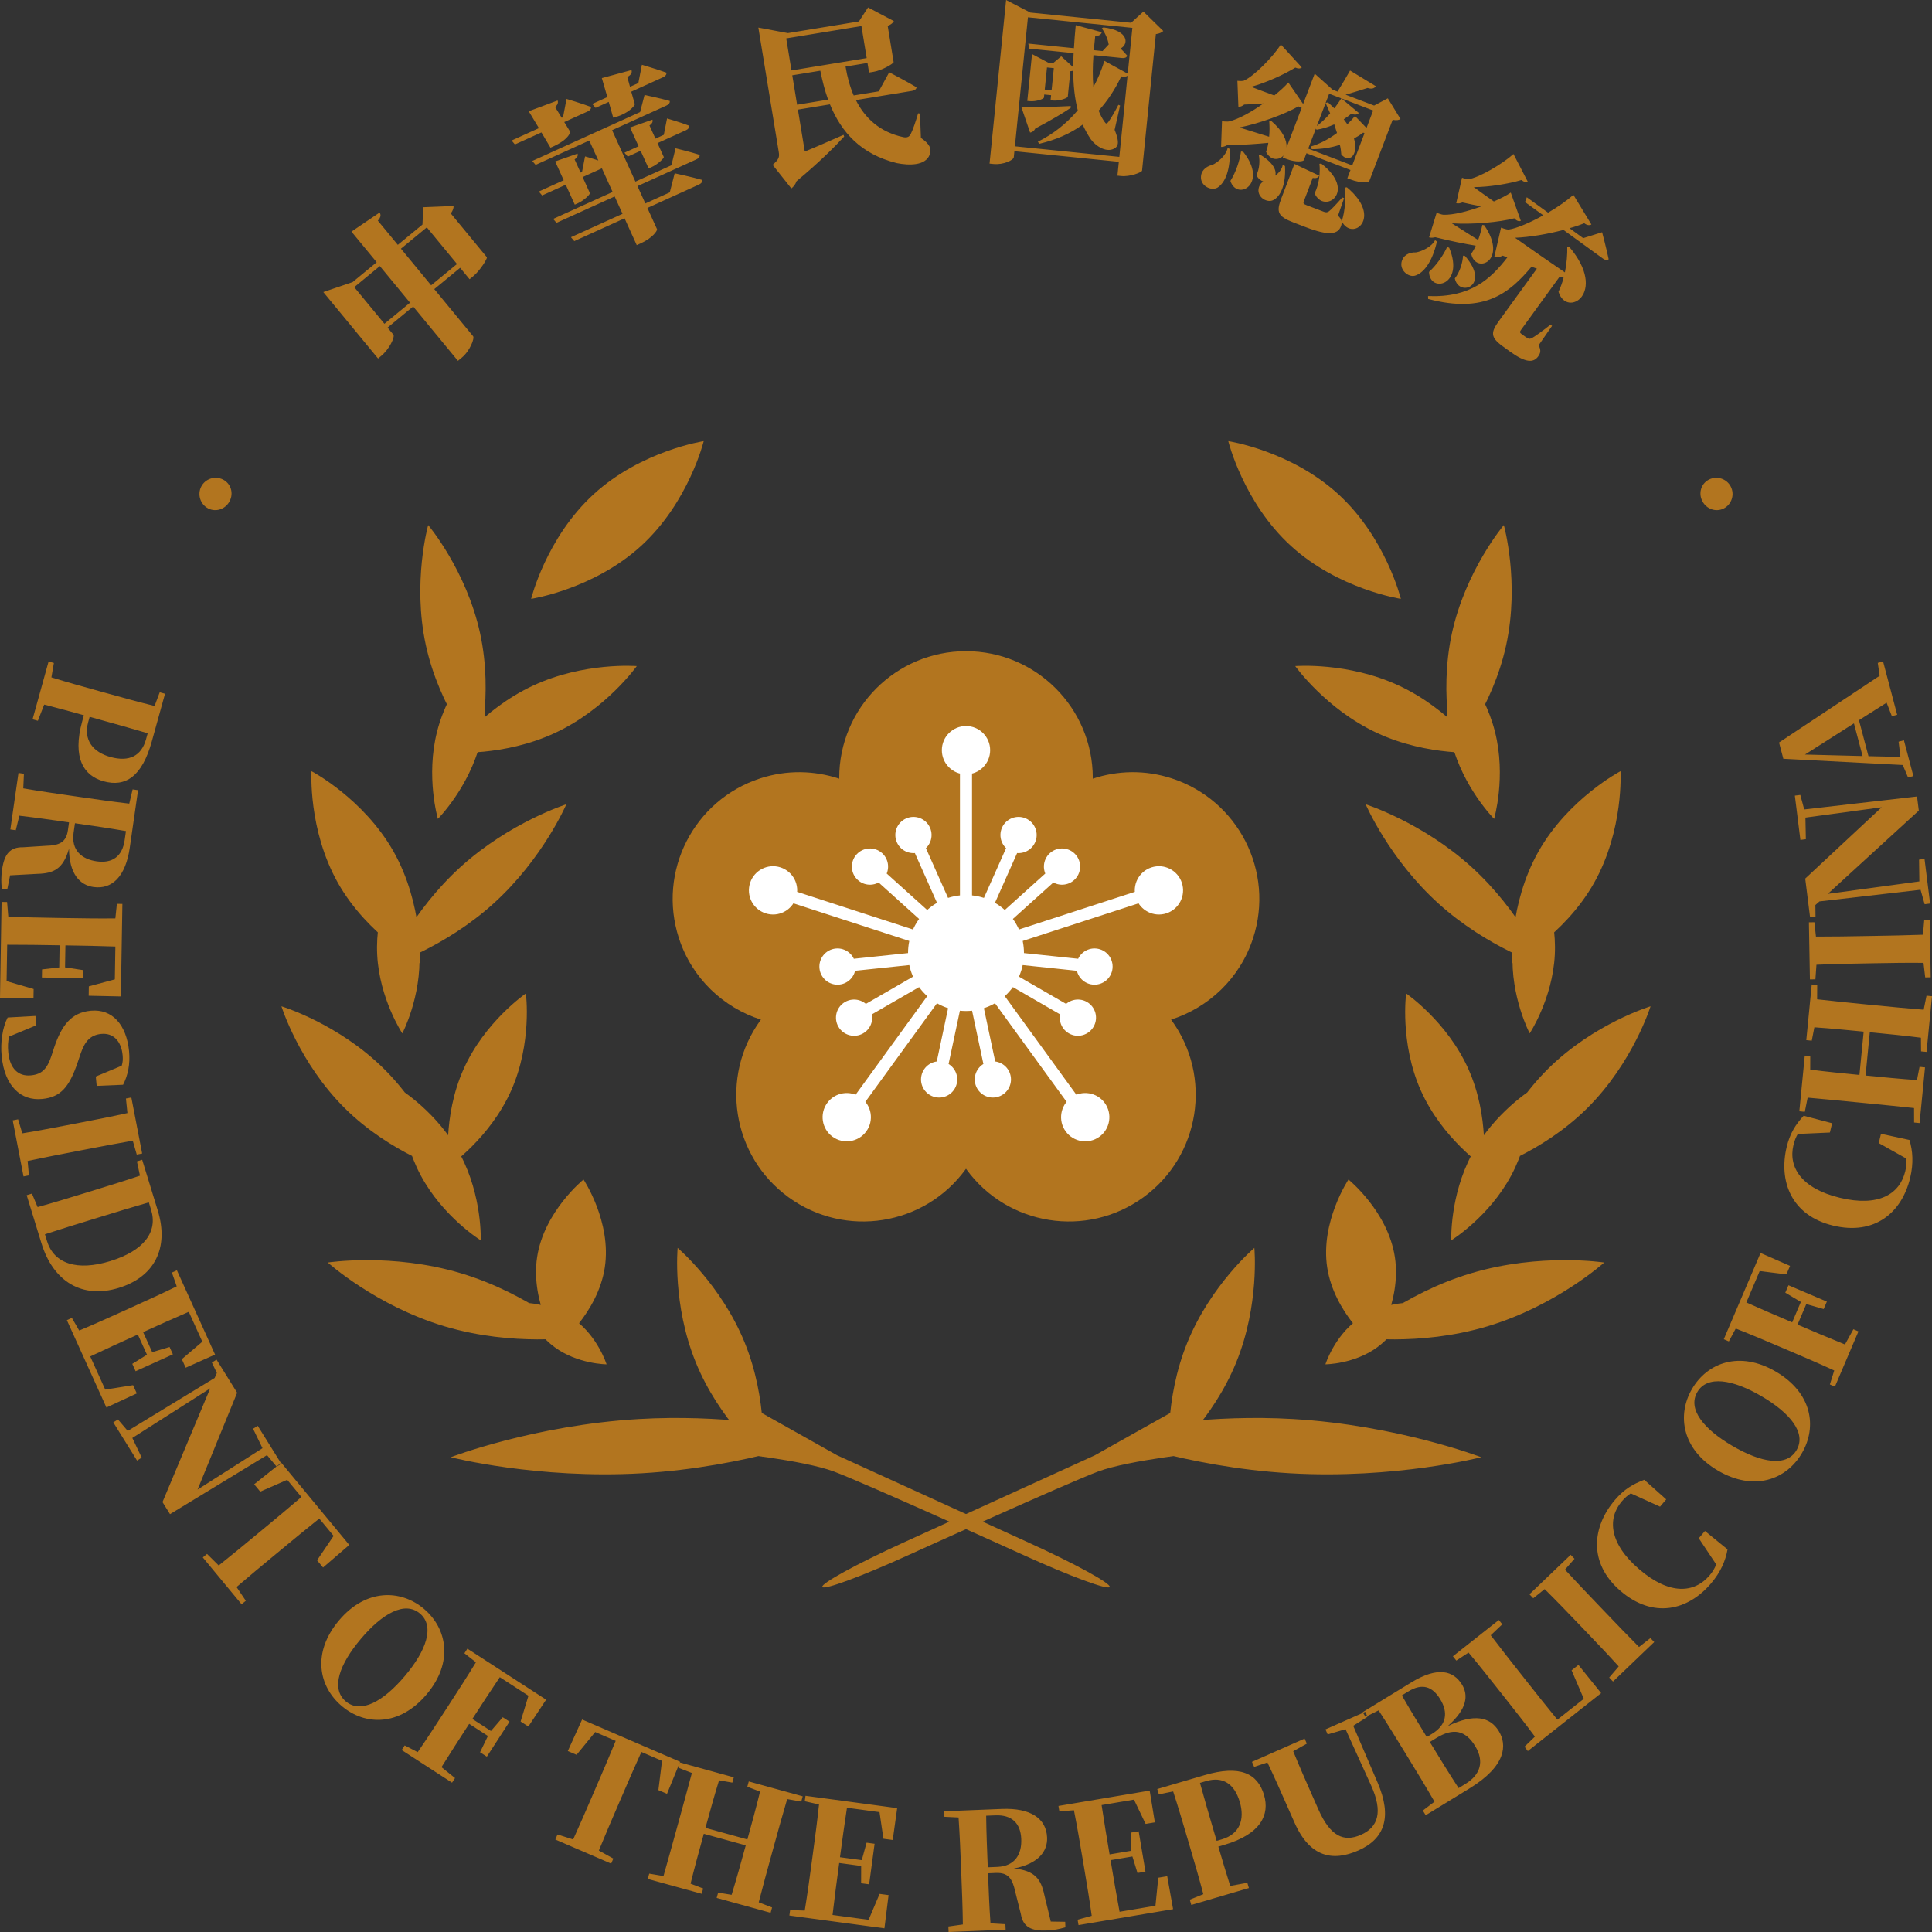 <?xml version="1.0" encoding="UTF-8" standalone="no"?>
<!-- Generator: Adobe Illustrator 27.4.0, SVG Export Plug-In . SVG Version: 6.00 Build 0)  -->

<svg
   version="1.1"
   id="레이어_1"
   x="0px"
   y="0px"
   viewBox="0 0 400 400"
   xml:space="preserve"
   sodipodi:docname="중국 총통 휘장.svg"
   width="400"
   height="400"
   inkscape:version="1.3 (0e150ed6c4, 2023-07-21)"
   xmlns:inkscape="http://www.inkscape.org/namespaces/inkscape"
   xmlns:sodipodi="http://sodipodi.sourceforge.net/DTD/sodipodi-0.dtd"
   xmlns="http://www.w3.org/2000/svg"
   xmlns:svg="http://www.w3.org/2000/svg"><rect x="0" y="0" width="400" height="400" fill="#333333" stroke="none"/><defs
   id="defs71"><rect
   x="-63.394"
   y="320.969"
   width="671.065"
   height="79.386"
   id="rect8" /><rect
   x="70.819"
   y="325.538"
   width="974.9"
   height="102.801"
   id="rect7" /><rect
   x="77.134"
   y="31.5"
   width="346.093"
   height="61.788"
   id="rect6" /><rect
   x="-13.731"
   y="-89.653"
   width="448.265"
   height="218.882"
   id="rect5" /><rect
   x="86.422"
   y="2.423"
   width="282.69"
   height="93.691"
   id="rect4" /><rect
   x="20.192"
   y="-38.365"
   width="266.132"
   height="102.576"
   id="rect3" /><rect
   x="-34.267"
   y="-98.232"
   width="328.394"
   height="66.821"
   id="rect2" /><rect
   x="-480.882"
   y="-163.34"
   width="484.309"
   height="101.659"
   id="rect1" />&#10;	&#10;	&#10;	&#10;	&#10;	&#10;	&#10;	&#10;	&#10;&#10;	&#10;	&#10;	&#10;	&#10;	&#10;	&#10;	&#10;	&#10;	&#10;	&#10;	&#10;	&#10;	&#10;	&#10;	&#10;	&#10;	&#10;	&#10;	&#10;	&#10;	&#10;	&#10;	&#10;	&#10;	&#10;	&#10;	&#10;	&#10;	&#10;</defs><sodipodi:namedview
   id="namedview71"
   pagecolor="#ffffff"
   bordercolor="#000000"
   borderopacity="0.25"
   inkscape:showpageshadow="2"
   inkscape:pageopacity="0.0"
   inkscape:pagecheckerboard="0"
   inkscape:deskcolor="#d1d1d1"
   inkscape:zoom="1"
   inkscape:cx="-7"
   inkscape:cy="277.5"
   inkscape:window-width="1920"
   inkscape:window-height="1009"
   inkscape:window-x="-8"
   inkscape:window-y="-8"
   inkscape:window-maximized="1"
   inkscape:current-layer="레이어_1" />&#10;<style
   type="text/css"
   id="style1">&#10;	.st0{fill:#B2751F;}&#10;	.st1{fill:#FFFFFF;}&#10;</style>&#10;&#10;&#10;&#10;&#10;&#10;&#10;&#10;&#10;&#10;&#10;&#10;&#10;&#10;&#10;&#10;&#10;&#10;&#10;&#10;&#10;&#10;&#10;&#10;&#10;&#10;&#10;&#10;&#10;&#10;&#10;&#10;&#10;&#10;&#10;&#10;&#10;<path
   id="path1-7-9"
   style="display:inline;fill:#b2751f;fill-opacity:1;stroke-width:3.299"
   inkscape:label="path1"
   d="m 226.25,161.07 c 0,0.051 -0.008,0.1 -0.008,0.15 5.128,-1.701 10.814,-1.866 16.346,-0.068 13.788,4.48 21.333,19.29 16.854,33.078 -2.713,8.349 -9.223,14.384 -16.99,16.871 0.029,0.04 0.064,0.075 0.093,0.115 8.521,11.729 5.92,28.144 -5.809,36.666 -11.729,8.521 -28.145,5.922 -36.666,-5.806 -0.025,-0.035 -0.045,-0.072 -0.07,-0.107 -0.025,0.035 -0.045,0.072 -0.07,0.107 -8.521,11.729 -24.937,14.328 -36.666,5.806 -11.729,-8.521 -14.328,-24.937 -5.807,-36.666 0.029,-0.04 0.062,-0.075 0.092,-0.115 -7.767,-2.487 -14.278,-8.523 -16.99,-16.871 -4.48,-13.788 3.066,-28.598 16.854,-33.078 5.532,-1.797 11.218,-1.632 16.346,0.069 -2.9e-4,-0.051 -0.008,-0.1 -0.008,-0.15 0,-14.497 11.753,-26.25 26.25,-26.25 14.498,1e-5 26.25,11.753 26.25,26.25 z"
   sodipodi:nodetypes="scssccscccsscsscscs" /><path
   d="m 201.248,159.085 v 29.25 h -2.5 v -29.25 z m 7.465,15.586 2.283,1.018 -6.201,13.932 -2.285,-1.018 z m -17.43,0 6.203,13.932 -2.285,1.018 -6.201,-13.932 z m 25.889,5.504 1.672,1.857 -11.332,10.203 -1.674,-1.857 z m -34.346,0 11.332,10.203 -1.672,1.859 -11.334,-10.205 z m 53.148,4.141 0.773,2.377 -27.818,9.039 -0.773,-2.377 z m -71.953,0 27.818,9.039 -0.771,2.377 -27.818,-9.039 z m 45.043,12.699 15.166,1.594 -0.262,2.486 -15.166,-1.594 z m -18.131,0 0.262,2.486 -15.168,1.594 -0.26,-2.486 z m 17.471,3.713 13.207,7.625 -1.25,2.166 -13.207,-7.625 z m -16.811,0.002 1.25,2.164 -13.207,7.625 -1.25,-2.164 z m 14.697,3.123 17.191,23.664 -2.021,1.469 -17.193,-23.664 z m -12.584,0 2.021,1.469 -17.191,23.664 -2.023,-1.469 z m 9.383,1.994 3.17,14.916 -2.445,0.52 -3.17,-14.916 z m -6.182,0 2.445,0.52 -3.17,14.918 -2.445,-0.521 z M 214.306,174.407 c -0.842,1.892 -3.059,2.743 -4.951,1.901 -1.892,-0.842 -2.743,-3.059 -1.901,-4.951 0.842,-1.892 3.059,-2.743 4.951,-1.901 1.892,0.842 2.743,3.059 1.901,4.951 z m 8.082,7.8 c -1.539,1.386 -3.91,1.262 -5.296,-0.278 -1.386,-1.539 -1.262,-3.91 0.278,-5.296 1.539,-1.386 3.91,-1.262 5.296,0.278 1.386,1.539 1.262,3.91 -0.278,5.296 z m 3.823,21.638 c -2.06,-0.216 -3.554,-2.062 -3.337,-4.121 0.216,-2.06 2.062,-3.554 4.121,-3.337 2.06,0.216 3.554,2.062 3.337,4.121 -0.216,2.06 -2.062,3.554 -4.121,3.337 z m -4.92,10.097 c -1.794,-1.036 -2.408,-3.329 -1.373,-5.123 1.036,-1.794 3.329,-2.408 5.123,-1.373 1.794,1.036 2.408,3.329 1.373,5.123 -1.036,1.794 -3.329,2.408 -5.123,1.373 z m -19.398,10.323 c -0.431,-2.026 0.863,-4.017 2.888,-4.448 2.026,-0.431 4.017,0.863 4.448,2.888 0.431,2.026 -0.863,4.017 -2.888,4.448 -2.026,0.431 -4.017,-0.863 -4.448,-2.888 z m -9.348,-52.908 c 0.842,1.892 -0.009,4.109 -1.901,4.951 -1.892,0.842 -4.109,-0.008 -4.951,-1.901 -0.842,-1.892 0.009,-4.109 1.901,-4.951 1.892,-0.842 4.109,0.008 4.951,1.901 z m -9.915,5.277 c 1.539,1.386 1.663,3.757 0.278,5.296 -1.386,1.539 -3.757,1.663 -5.296,0.278 -1.539,-1.386 -1.663,-3.757 -0.278,-5.296 1.386,-1.539 3.757,-1.663 5.296,-0.278 z m -9.626,19.753 c 2.06,-0.216 3.905,1.278 4.121,3.337 0.216,2.06 -1.278,3.905 -3.337,4.121 -2.06,0.216 -3.905,-1.278 -4.121,-3.337 -0.216,-2.06 1.278,-3.905 3.337,-4.121 z m 1.954,11.061 c 1.794,-1.036 4.087,-0.421 5.123,1.373 1.036,1.794 0.421,4.087 -1.373,5.123 -1.794,1.036 -4.087,0.421 -5.123,-1.373 -1.036,-1.794 -0.421,-4.087 1.373,-5.123 z m 15.811,15.258 c 0.431,-2.026 2.422,-3.319 4.448,-2.888 2.026,0.431 3.319,2.422 2.888,4.448 -0.431,2.026 -2.422,3.319 -4.448,2.888 -2.026,-0.431 -3.319,-2.422 -2.888,-4.448 z m -29.17,-43.12 c 2.626,0.853 4.064,3.674 3.21,6.3 -0.853,2.626 -3.674,4.064 -6.3,3.21 -2.626,-0.853 -4.064,-3.674 -3.21,-6.3 0.853,-2.626 3.674,-4.064 6.3,-3.21 z m 9.667,48.774 c 1.623,-2.234 4.75,-2.729 6.984,-1.106 2.234,1.623 2.729,4.75 1.106,6.984 -1.623,2.234 -4.75,2.729 -6.984,1.106 -2.234,-1.623 -2.729,-4.75 -1.106,-6.984 z m 70.222,-39.263 c -2.626,0.853 -5.447,-0.584 -6.3,-3.21 -0.853,-2.626 0.584,-5.447 3.21,-6.3 2.626,-0.853 5.447,0.584 6.3,3.21 0.853,2.626 -0.584,5.447 -3.21,6.3 z m -20.848,45.141 c -1.623,-2.234 -1.128,-5.361 1.106,-6.984 2.234,-1.623 5.361,-1.128 6.984,1.106 1.623,2.234 1.128,5.361 -1.106,6.984 -2.234,1.623 -5.361,1.128 -6.984,-1.106 z M 205,155.319 c 0,2.761 -2.239,5 -5,5 -2.761,-1e-5 -5,-2.239 -5,-5 0,-2.761 2.239,-5 5,-5 2.761,0 5,2.239 5,5 z m 7,42 c 0,6.627 -5.373,12 -12,12 -6.627,0 -12,-5.373 -12,-12 0,-6.627 5.373,-12 12,-12 6.627,0 12,5.373 12,12 z"
   style="display:inline;fill:#ffffff;fill-opacity:1;stroke-width:3.299"
   id="path1-7-7-5-6-1"
   sodipodi:nodetypes="cccccccccccccccccccccccccccccccccccccccccccccccccccccccccccccccccccccccccccsssssssssssssssssssssssssscscsssssssssssssssssssssssssssssssssssssssssssssssssss"
   inkscape:label="path2" /><path
   d="m 102.226,187.024 c -10.198,9.246 -21.893,12.959 -21.893,12.959 0,0 4.847,-11.27 15.042,-20.51 10.191,-9.239 21.88,-12.955 21.88,-12.955 0,0 -4.84,11.27 -15.029,20.506 z m 16.759,86.222 c 4.806,3.532 6.599,9.227 6.599,9.227 0,0 -5.972,-0.028 -10.765,-3.558 -4.799,-3.526 -6.596,-9.221 -6.596,-9.221 0,0 5.972,0.022 10.762,3.552 z m -26.903,1.367 c -14.279,-4.261 -24.215,-13.22 -24.215,-13.22 0,0 13.214,-2.052 27.499,2.203 14.282,4.257 24.222,13.217 24.222,13.217 0,0 -13.217,2.055 -27.506,-2.2 z m 33.137,-12.211 c -1.443,9.47 -9.618,16.071 -9.618,16.071 0,0 -5.836,-8.735 -4.396,-18.199 1.431,-9.46 9.605,-16.063 9.605,-16.063 0,0 5.846,8.74 4.409,18.191 z m -55.247,-79.594 c -6.202,-10.986 -5.48,-23.143 -5.48,-23.143 0,0 10.777,5.653 16.989,16.639 6.202,10.982 5.487,23.137 5.487,23.137 0,0 -10.784,-5.651 -16.996,-16.633 z m 62.977,122.213 c -21.7,1.268 -39.622,-3.318 -39.622,-3.318 0,0 17.266,-6.643 38.966,-7.906 8.524,-0.495 16.463,-0.092 22.961,0.583 8.594,3.498 9.898,4.61 5.379,6.202 -7.033,1.82 -16.799,3.806 -27.684,4.439 z m 22.434,-13.788 17.941,10.072 39.678,18.09 c 9.567,4.361 17.067,8.463 16.746,9.166 -0.318,0.703 -8.335,-2.27 -17.902,-6.631 0,0 -32.835,-14.907 -39.219,-17.277 -6.388,-2.371 -21.986,-3.979 -21.986,-3.979 z M 95.268,238.978 c 4.607,8.635 4.267,17.821 4.267,17.821 0,0 -7.818,-4.825 -12.432,-13.463 -4.61,-8.635 -4.27,-17.814 -4.27,-17.814 0,0 7.818,4.821 12.435,13.456 z m -23.862,-9.517 c -9.489,-9.41 -13.138,-21.12 -13.138,-21.12 0,0 11.736,3.545 21.231,12.951 9.495,9.41 13.147,21.121 13.147,21.121 0,0 -11.738,-3.542 -21.24,-12.952 z m 61.325,-116.439 c -9.866,9.015 -22.765,10.963 -22.765,10.963 0,0 3.101,-12.668 12.968,-21.685 9.867,-9.014 22.762,-10.965 22.762,-10.965 0,0 -3.097,12.67 -12.965,21.687 z m -26.9,112.761 c -4.418,9.898 -12.93,15.709 -12.93,15.709 0,0 -1.349,-10.216 3.06,-20.108 4.409,-9.886 12.917,-15.703 12.917,-15.703 0,0 1.356,10.217 -3.047,20.102 z m -19.012,-28.539 c 0.466,9.102 -3.523,16.706 -3.523,16.706 0,0 -4.733,-7.154 -5.2,-16.258 -0.466,-9.099 3.517,-16.699 3.517,-16.699 0,0 4.74,7.154 5.206,16.251 z m 1.349,-63.67 c -2.836,-13.062 0.482,-24.87 0.482,-24.87 0,0 7.91,9.366 10.752,22.428 2.833,13.059 -0.479,24.87 -0.479,24.87 0,0 -7.915,-9.365 -10.755,-22.428 z m 55.886,148.495 c -4.869,-11.953 -3.756,-23.704 -3.756,-23.704 0,0 9.007,7.632 13.873,19.582 4.872,11.953 3.753,23.705 3.753,23.705 0,0 -9.001,-7.629 -13.87,-19.583 z m -29.137,-130.327 c -10.617,4.944 -21.496,4.049 -21.496,4.049 0,0 6.322,-8.896 16.933,-13.837 10.601,-4.941 21.482,-4.05 21.482,-4.05 0,0 -6.318,8.903 -16.919,13.838 z m -15.458,1.991 c -2.382,9.357 -8.798,15.802 -8.798,15.802 0,0 -2.55,-8.723 -0.167,-18.083 2.382,-9.354 8.795,-15.798 8.795,-15.798 0,0 2.553,8.726 0.17,18.079 z"
   style="display:inline;fill:#b2751f;fill-opacity:1;stroke-width:3.299"
   id="path1-7-7-4-0"
   sodipodi:nodetypes="cccccccccccccccccccccccccccccccccccccccccccccccccccccccccccccccccccccccccccccccccccc"
   inkscape:label="path3" /><path
   d="m 297.774,187.024 c 10.198,9.246 21.893,12.959 21.893,12.959 0,0 -4.847,-11.27 -15.042,-20.51 -10.191,-9.239 -21.88,-12.955 -21.88,-12.955 0,0 4.84,11.27 15.029,20.506 z m -16.759,86.222 c -4.806,3.532 -6.599,9.227 -6.599,9.227 0,0 5.972,-0.028 10.765,-3.558 4.799,-3.526 6.596,-9.221 6.596,-9.221 0,0 -5.972,0.022 -10.762,3.552 z m 26.903,1.367 c 14.279,-4.261 24.215,-13.22 24.215,-13.22 0,0 -13.214,-2.052 -27.499,2.203 -14.282,4.257 -24.222,13.217 -24.222,13.217 0,0 13.217,2.055 27.506,-2.2 z m -33.137,-12.211 c 1.443,9.47 9.618,16.071 9.618,16.071 0,0 5.836,-8.735 4.396,-18.199 -1.431,-9.46 -9.605,-16.063 -9.605,-16.063 0,0 -5.846,8.74 -4.409,18.191 z m 55.247,-79.594 c 6.202,-10.986 5.48,-23.143 5.48,-23.143 0,0 -10.777,5.653 -16.989,16.639 -6.202,10.982 -5.487,23.137 -5.487,23.137 0,0 10.784,-5.651 16.996,-16.633 z m -62.977,122.213 c 21.7,1.268 39.622,-3.318 39.622,-3.318 0,0 -17.266,-6.643 -38.966,-7.906 -8.524,-0.495 -16.463,-0.092 -22.961,0.583 -8.594,3.498 -9.898,4.61 -5.379,6.202 7.033,1.82 16.799,3.806 27.684,4.439 z m -22.434,-13.788 -17.941,10.072 -39.678,18.09 c -9.567,4.361 -17.067,8.463 -16.746,9.166 0.318,0.703 8.335,-2.27 17.902,-6.631 0,0 32.835,-14.907 39.219,-17.277 6.388,-2.371 21.986,-3.979 21.986,-3.979 z m 60.115,-52.255 c -4.607,8.635 -4.267,17.821 -4.267,17.821 0,0 7.818,-4.825 12.432,-13.463 4.61,-8.635 4.27,-17.814 4.27,-17.814 0,0 -7.818,4.821 -12.435,13.456 z m 23.862,-9.517 c 9.489,-9.41 13.138,-21.12 13.138,-21.12 0,0 -11.736,3.545 -21.231,12.951 -9.495,9.41 -13.147,21.121 -13.147,21.121 0,0 11.738,-3.542 21.24,-12.952 z m -61.325,-116.439 c 9.866,9.015 22.765,10.963 22.765,10.963 0,0 -3.101,-12.668 -12.968,-21.685 -9.867,-9.014 -22.762,-10.965 -22.762,-10.965 0,0 3.097,12.67 12.965,21.687 z m 26.9,112.761 c 4.418,9.898 12.93,15.709 12.93,15.709 0,0 1.349,-10.216 -3.06,-20.108 -4.409,-9.886 -12.917,-15.703 -12.917,-15.703 0,0 -1.356,10.217 3.047,20.102 z m 19.012,-28.539 c -0.466,9.102 3.523,16.706 3.523,16.706 0,0 4.733,-7.154 5.2,-16.258 0.466,-9.099 -3.517,-16.699 -3.517,-16.699 0,0 -4.74,7.154 -5.206,16.251 z m -1.349,-63.67 c 2.836,-13.062 -0.482,-24.87 -0.482,-24.87 0,0 -7.91,9.366 -10.752,22.428 -2.833,13.059 0.479,24.87 0.479,24.87 0,0 7.915,-9.365 10.755,-22.428 z m -55.886,148.495 c 4.869,-11.953 3.756,-23.704 3.756,-23.704 0,0 -9.007,7.632 -13.873,19.582 -4.872,11.953 -3.753,23.705 -3.753,23.705 0,0 9.001,-7.629 13.87,-19.583 z m 29.137,-130.327 c 10.617,4.944 21.496,4.049 21.496,4.049 0,0 -6.322,-8.896 -16.933,-13.837 -10.601,-4.941 -21.482,-4.05 -21.482,-4.05 0,0 6.318,8.903 16.919,13.838 z m 15.458,1.991 c 2.382,9.357 8.798,15.802 8.798,15.802 0,0 2.55,-8.723 0.167,-18.083 -2.382,-9.354 -8.795,-15.798 -8.795,-15.798 0,0 -2.553,8.726 -0.17,18.079 z"
   style="display:inline;fill:#b2751f;fill-opacity:1;stroke-width:3.299"
   id="path1-7-7-5-6"
   sodipodi:nodetypes="cccccccccccccccccccccccccccccccccccccccccccccccccccccccccccccccccccccccccccccccccccc"
   inkscape:label="path4" /><path
   id="text1-7-3"
   style="-inkscape-font-specification:'Noto Serif TC Heavy';display:inline;fill:#b2751f;fill-opacity:1;fill-rule:evenodd;stroke-width:0.4"
   inkscape:label="text1"
   d="m 47.384,104.04 c 1.007,-1.567 0.618,-3.597 -0.918,-4.585 -1.536,-0.987 -3.637,-0.557 -4.644,1.01 -1.007,1.567 -0.526,3.657 1.01,4.644 1.536,0.987 3.545,0.498 4.552,-1.069 z m 305.233,8.2e-4 c 1.007,1.567 3.015,2.057 4.552,1.069 1.536,-0.987 2.017,-3.077 1.01,-4.644 -1.007,-1.567 -3.108,-1.998 -4.644,-1.01 -1.536,0.987 -1.925,3.018 -0.918,4.585 z M 89.264,59.07 l -6.249,-7.583 5.356,-4.413 6.249,7.583 z m -9.67,7.967 -6.249,-7.583 5.3,-4.367 6.249,7.583 z m 8.038,-24.136 -0.165,3.591 -5.103,4.204 -4.135,-5.018 c 0.696,-0.763 0.638,-1.236 0.369,-1.677 l -5.831,3.952 5.226,6.343 -4.99,4.111 -6.064,2.062 11.336,13.757 0.62,-0.511 c 1.776,-1.463 2.903,-4.001 2.555,-4.424 l -1.208,-1.466 5.3,-4.367 9.268,11.248 0.818,-0.674 c 1.663,-1.371 2.669,-3.998 2.321,-4.421 l -8.037,-9.754 5.356,-4.413 1.951,2.368 0.761,-0.627 c 1.41,-1.161 2.976,-3.683 2.819,-3.932 l -7.48,-9.078 c 0.499,-0.601 0.605,-1.161 0.588,-1.526 z M 113.972,30.575 c 2.226,-0.929 3.823,-2.095 4.081,-3.295 l -1.232,-2.008 4.857,-2.203 c 0.466,-0.211 0.756,-0.544 0.657,-0.94 -1.886,-0.709 -5.038,-1.645 -5.038,-1.645 l -0.731,3.781 -0.266,0.121 -1.371,-2.226 c 0.575,-0.501 0.675,-0.988 0.509,-1.354 l -5.969,2.226 2.107,3.496 -5.655,2.565 0.689,0.811 5.489,-2.49 z m 25.037,3.644 -7.452,3.38 -4.829,-10.645 11.244,-5.1 c 0.466,-0.211 0.756,-0.544 0.69,-0.955 -2.022,-0.567 -5.217,-1.244 -5.217,-1.244 l -0.919,3.545 -22.321,10.125 0.689,0.811 11.111,-5.04 1.871,4.125 c -1.372,-0.461 -2.747,-0.84 -2.747,-0.84 l -0.628,3.213 -0.299,0.136 -1.237,-2.728 c 0.638,-0.45 0.717,-0.807 0.618,-1.203 l -4.639,1.623 1.765,3.892 -5.156,2.339 0.689,0.811 4.89,-2.218 1.871,4.125 0.632,-0.287 c 1.297,-0.588 2.604,-1.863 2.484,-2.129 l -1.494,-3.293 3.992,-1.811 2.218,4.89 -12.308,5.583 0.689,0.811 12.042,-5.462 1.63,3.593 -10.678,4.844 0.689,0.811 10.412,-4.723 2.52,5.555 0.865,-0.392 c 2.462,-1.117 3.451,-2.649 3.331,-2.915 l -1.992,-4.391 10.645,-4.829 c 0.499,-0.226 0.789,-0.559 0.723,-0.97 -2.215,-0.64 -5.719,-1.377 -5.719,-1.377 l -1.016,3.95 -5.056,2.294 -1.63,-3.593 12.175,-5.523 c 0.499,-0.226 0.756,-0.544 0.69,-0.955 -1.922,-0.612 -4.984,-1.349 -4.984,-1.349 z m -1.576,-6.304 -1.73,0.785 -1.237,-2.728 c 0.638,-0.45 0.717,-0.807 0.618,-1.203 l -4.639,1.623 1.766,3.892 -2.927,1.328 0.689,0.811 2.661,-1.207 1.66,3.659 0.632,-0.287 c 1.297,-0.588 2.604,-1.863 2.499,-2.096 l -1.298,-2.861 5.921,-2.686 c 0.432,-0.196 0.723,-0.528 0.623,-0.925 -1.708,-0.669 -4.57,-1.497 -4.57,-1.497 z m -5.267,-10.727 -1.73,0.785 -0.561,-2.032 c 0.901,-0.489 1.001,-0.976 0.872,-1.438 l -6.144,1.664 1.143,3.934 -3.127,1.418 0.689,0.811 2.728,-1.237 0.923,3.272 c 2.177,-0.506 3.922,-1.699 4.485,-2.757 l -0.751,-2.628 6.587,-2.988 c 0.466,-0.211 0.756,-0.544 0.69,-0.955 -1.919,-0.694 -5.071,-1.63 -5.071,-1.63 z m 32.867,4.491 -0.999,-6.092 5.804,-0.952 c 0.415,2.079 0.932,4.104 1.612,5.991 z m -2.252,-13.734 15.572,-2.553 1.088,6.633 -15.572,2.553 z m 27.685,15.56 -0.378,-0.049 c -0.448,1.554 -1.096,3.474 -1.549,4.326 -0.314,0.57 -0.729,0.749 -1.491,0.615 -4.795,-1.028 -7.923,-3.846 -9.846,-7.677 l 11.607,-1.903 c 0.541,-0.089 0.908,-0.334 0.951,-0.748 -2.135,-1.279 -5.655,-3.108 -5.655,-3.108 l -2.166,3.946 -5.191,0.851 c -0.782,-1.834 -1.329,-3.817 -1.684,-5.98 l 4.542,-0.745 0.325,1.983 0.937,-0.154 c 1.766,-0.29 4.16,-1.719 4.149,-2.013 l -1.229,-7.498 c 0.733,-0.268 1.113,-0.664 1.282,-0.987 l -5.349,-2.825 -1.893,2.902 -14.707,2.411 -6.11,-1.145 4.226,25.774 c 0.171,1.045 0.027,1.513 -1.268,2.651 l 3.873,4.88 c 0.427,-0.329 0.831,-0.803 1.085,-1.51 4.628,-3.831 8.03,-7.239 9.849,-9.24 l -0.131,-0.349 c -2.796,1.236 -5.591,2.471 -8.02,3.462 l -1.424,-8.687 6.633,-1.087 c 2.351,5.759 6.392,10.316 13.84,12.167 2.563,0.505 5.902,0.55 6.79,-1.706 0.52,-1.344 -0.084,-2.318 -1.798,-3.518 z m 31.218,-1.554 c -4.169,0.202 -8.404,0.325 -10.199,0.29 l 1.786,5.211 c 0.447,-0.065 0.844,-0.355 1.077,-0.846 3.451,-1.817 5.837,-3.264 7.336,-4.288 z m -3.965,-3.265 -1.417,-0.143 0.463,-4.579 1.417,0.143 z m -7.599,11.604 2.702,-26.712 21.624,2.188 -0.96,9.485 -4.835,-2.655 c -0.602,1.958 -1.375,3.789 -2.274,5.424 -0.194,-2.076 -0.151,-4.311 0.008,-6.608 l 5.96,0.603 c 0.509,0.051 0.891,-0.093 1.04,-0.482 -0.392,-0.48 -0.889,-1.008 -1.39,-1.499 1.658,-0.787 1.88,-3.702 -3.524,-4.358 l -0.349,0.185 c 0.581,0.793 1.219,2.106 1.425,3.338 l -1.277,1.376 -1.817,-0.184 0.298,-2.944 c 0.843,0.012 1.247,-0.351 1.364,-0.78 l -5.396,-1.464 c -0.165,1.635 -0.287,3.202 -0.373,4.772 l -9.449,-0.956 0.188,1.047 9.195,0.93 c -0.063,0.985 -0.089,1.974 -0.076,2.929 l -2.487,-2.271 -1.685,1.408 -1.018,-0.103 -3.345,-1.77 -0.982,9.703 0.472,0.048 c 1.381,0.14 2.948,-0.473 2.974,-0.727 l 0.066,-0.654 1.417,0.143 -0.107,1.054 0.581,0.059 c 1.199,0.121 2.952,-0.509 2.981,-0.8 l 0.533,-5.27 c 0.222,-0.014 0.411,-0.069 0.6,-0.123 9e-4,2.9 0.273,5.645 0.932,8.208 -2.38,2.843 -5.243,5.013 -8.258,6.507 l 0.287,0.433 c 3.385,-0.796 6.378,-2.072 8.993,-3.973 0.479,1.076 1.037,2.088 1.708,3.073 0.998,1.386 3.439,3.028 5.156,1.66 0.644,-0.559 0.569,-1.631 -0.254,-3.66 l 1.133,-5.025 -0.352,-0.146 c -0.641,1.257 -1.49,2.75 -2.043,3.501 -0.342,0.479 -0.528,0.497 -0.843,-0.012 -0.483,-0.673 -0.882,-1.448 -1.2,-2.288 1.736,-1.917 3.331,-4.252 4.682,-7.09 0.574,0.132 1.021,0.067 1.298,-0.126 L 231.744,32.478 Z M 236.733,2.399 234.186,4.711 213.325,2.601 208.302,0 l -3.427,33.871 0.8,0.081 c 2.072,0.21 4.155,-0.791 4.218,-1.409 l 0.125,-1.236 21.624,2.188 -0.29,2.871 0.763,0.077 c 1.853,0.188 4.224,-0.748 4.334,-1.104 L 239.308,7.065 c 0.745,-0.108 1.247,-0.351 1.535,-0.652 z m 29.647,28.108 c 0.072,-1.419 -0.713,-3.36 -3.19,-5.477 l -0.406,0.041 c 0.064,0.962 0.096,2.108 -0.022,3.236 -2.237,-0.696 -4.405,-1.366 -6.15,-1.914 4.28,-0.871 9.378,-2.758 12.221,-4.372 0.247,0.172 0.452,0.25 0.67,0.294 z m 8.807,-11.107 9.113,3.474 -1.379,3.618 -2.381,-2.471 c -0.499,0.592 -1.032,1.17 -1.587,1.702 -0.229,-0.322 -0.479,-0.691 -0.743,-1.026 0.523,-0.348 1.06,-0.73 1.575,-1.159 0.738,0.32 1.252,0.203 1.544,-0.154 l -3.618,-3.021 c -0.47,0.72 -0.927,1.406 -1.452,2.066 -0.434,-0.4 -0.855,-0.834 -1.323,-1.247 l -0.48,0.13 c 0.296,0.66 0.6,1.401 0.938,2.156 -0.912,1.06 -1.875,1.944 -2.759,2.623 z m -4.332,11.366 1.574,-4.13 0.153,0.215 c 1.198,-0.169 2.44,-0.555 3.666,-1.105 0.193,0.621 0.365,1.195 0.572,1.782 -1.803,1.346 -3.693,2.306 -5.449,2.809 l 0.219,0.553 c 1.92,-0.011 3.896,-0.274 5.819,-0.909 0.167,0.689 0.253,1.387 0.297,1.99 1.55,1.881 3.654,0.259 2.626,-3.299 0.639,-0.343 1.304,-0.754 1.913,-1.225 0.089,0.073 0.158,0.099 0.26,0.138 l -2.537,6.656 z m -18.044,-0.349 c 0.38,0.028 0.826,-0.115 1.229,-0.353 3.344,-0.055 6.359,-0.274 8.553,-0.493 -0.085,0.632 -0.251,1.273 -0.472,1.853 0.905,1.83 2.662,1.836 3.621,0.755 l -0.169,0.444 0.717,0.273 c 2.048,0.781 3.55,0.532 3.654,0.259 l 0.546,-1.434 9.113,3.474 -0.65,1.707 0.717,0.273 c 2.116,0.807 3.747,0.529 3.812,0.358 l 4.853,-12.732 c 0.837,0.163 1.27,0.054 1.626,-0.162 l -2.628,-4.285 -2.838,1.498 -5.905,-2.251 c 1.452,-0.424 3.349,-0.991 4.556,-1.391 0.764,0.252 1.346,0.161 1.704,-0.367 l -5.331,-3.244 c -0.725,1.287 -1.821,3.137 -2.602,4.364 l -0.99,-0.377 -3.732,-3.338 -2.394,6.28 -3.071,-4.454 c -0.706,0.826 -1.715,1.731 -2.9,2.686 -1.754,-0.629 -3.426,-1.267 -4.792,-1.787 3.053,-0.83 6.79,-2.533 9.141,-3.982 0.601,0.268 1.089,0.22 1.343,-0.036 l -4.331,-4.739 c -1.561,2.454 -5.564,6.597 -7.706,7.5 -0.432,0.109 -1.296,0.014 -1.296,0.014 l 0.21,5.397 c 0.393,-0.007 0.805,-0.162 1.2,-0.481 1.424,-0.044 2.793,-0.147 3.999,-0.235 -2.468,1.757 -5.191,3.26 -7.083,3.711 -0.514,0.117 -1.513,-0.03 -1.513,-0.03 z m 20.362,3.5 c 0.213,1.801 -0.053,4.241 -0.999,6.108 1.973,4.466 8.929,-0.35 1.371,-6.162 z m -19.008,-3.258 c -0.334,1.593 -2.128,3.02 -3.165,3.484 -1.413,0.322 -2.448,1.295 -2.349,2.779 0.136,1.694 2.2,2.637 3.41,1.925 1.639,-1.017 2.727,-3.769 2.549,-8.02 z m 2.779,0.708 c -0.288,1.884 -1.023,4.223 -2.2,6.081 1.345,4.266 7.962,0.65 2.649,-6.027 z m 8.621,2.817 c -0.129,0.85 -0.821,1.642 -1.538,2.189 0.309,-1.016 -0.328,-2.627 -2.987,-4.266 l -0.406,0.041 c 0.229,1.143 0.134,2.827 -0.509,4.106 0.351,0.72 0.866,1.112 1.412,1.32 -0.584,0.403 -0.98,1.034 -0.993,1.889 0.06,1.586 1.859,2.507 2.991,2 1.556,-0.697 2.736,-3.179 2.509,-7.096 z m 12.717,6.841 -0.375,-0.143 c -1.299,1.459 -2.305,2.561 -2.829,2.909 -0.309,0.195 -0.506,0.198 -0.928,0.076 l -1.604,-0.611 -2.014,-0.768 c -0.683,-0.26 -0.746,-0.402 -0.59,-0.811 l 1.847,-4.847 c 0.688,0.145 1.112,-0.045 1.349,-0.463 l -5.134,-2.426 -2.732,7.168 c -1.041,2.731 -0.781,3.69 2.53,4.952 l 2.662,1.015 c 4.608,1.756 6.516,1.467 7.154,-0.205 0.299,-0.785 0.29,-1.375 -0.599,-2.222 z m 0.174,-2.201 c 0.156,2.053 0.085,4.802 -0.666,6.978 2.187,4.313 8.644,-0.732 1.072,-7.019 z m 17.419,10.307 c 0.36,0.126 0.827,0.104 1.278,-0.02 3.243,0.818 6.211,1.391 8.387,1.751 -0.246,0.588 -0.573,1.164 -0.938,1.666 0.844,4.312 7.777,1.534 2.697,-5.896 l -0.403,-0.067 c -0.189,0.946 -0.457,2.06 -0.863,3.119 -1.978,-1.254 -3.897,-2.466 -5.44,-3.449 4.359,0.274 9.773,-0.222 12.938,-1.04 0.484,0.577 0.997,0.678 1.338,0.519 l -2.081,-5.841 c -0.896,0.613 -2.107,1.225 -3.5,1.839 -1.529,-1.064 -2.978,-2.115 -4.161,-2.973 3.164,-0.007 7.215,-0.678 9.862,-1.466 0.511,0.416 0.994,0.496 1.306,0.315 l -2.948,-5.703 c -2.146,1.963 -7.089,4.921 -9.393,5.236 -0.446,-0.007 -1.255,-0.323 -1.255,-0.323 l -1.202,5.265 c 0.381,0.096 0.819,0.053 1.284,-0.152 1.386,0.329 2.735,0.585 3.922,0.814 -2.84,1.054 -5.86,1.796 -7.805,1.74 -0.526,-0.021 -1.453,-0.422 -1.453,-0.422 z m 7.039,3.796 c -0.087,1.426 -0.662,3.401 -1.707,4.718 0.846,3.998 7.514,1.524 2.11,-4.652 z m -5.794,-3.21 c -0.737,1.451 -2.841,2.362 -3.963,2.54 -1.448,-0.057 -2.701,0.613 -2.992,2.072 -0.309,1.671 1.438,3.119 2.791,2.746 1.847,-0.556 3.614,-2.929 4.548,-7.08 z m 2.499,1.407 c -0.777,1.693 -2.133,3.687 -3.753,5.175 0.137,4.477 7.454,2.789 4.172,-5.006 z m 21.721,16.34 -0.325,-0.236 c -1.653,1.283 -3.335,2.545 -3.995,2.833 -0.37,0.137 -0.561,0.089 -0.798,-0.082 -0.169,-0.078 -0.376,-0.228 -0.613,-0.399 l -0.621,-0.45 c -0.384,-0.279 -0.336,-0.47 -0.058,-0.854 l 7.463,-10.29 0.536,-0.739 0.801,0.265 c -0.283,1.013 -0.626,1.983 -1.057,2.888 1.667,5.541 10.38,0.309 2.203,-9.322 l -0.395,-0.016 c 0.048,1.614 -0.119,3.524 -0.485,5.334 -4.019,-2.734 -7.728,-5.334 -10.322,-7.171 3.067,-0.122 6.783,-0.766 10.021,-1.622 l 8.191,5.941 c 0.414,0.3 0.846,0.388 1.171,0.127 -0.451,-2.177 -1.361,-5.59 -1.361,-5.59 l -3.911,1.224 -2.839,-2.059 c 1.128,-0.31 2.145,-0.655 3.052,-1.035 0.6,0.48 1.147,0.471 1.48,0.261 l -3.722,-6.129 c -1.282,1.146 -3.211,2.499 -5.246,3.686 l -4.406,-3.195 -0.364,1 3.785,2.745 c -2.716,1.505 -5.531,2.712 -7.143,2.942 -0.569,0.038 -1.607,-0.398 -1.607,-0.398 l -1.407,6.109 c 0.513,0.101 1.104,0.034 1.756,-0.306 l 0.949,0.372 c -3.472,4.476 -7.589,8.349 -16.407,8 l 0.017,0.599 c 11.74,3.1 16.851,-1.271 21.404,-6.678 l 1.11,0.399 -7.828,10.793 c -1.694,2.336 -1.867,3.384 0.705,5.249 l 1.508,1.094 c 3.194,2.316 4.861,2.443 5.869,1.053 0.493,-0.68 0.659,-1.282 0.102,-2.318 z" /><path
   d="m 30.23,153.071 c -0.948,3.42 -3.467,4.738 -7.372,3.655 -3.614,-1.002 -5.63,-3.506 -4.593,-7.249 l 0.295,-1.065 1.904,0.528 c 3.42,0.948 6.809,1.887 10.114,2.872 z m -13.203,-3.763 c -2.128,7.68 0.371,11.326 4.404,12.444 4.55,1.261 7.977,-0.951 10.007,-8.276 l 2.727,-9.842 -1.097,-0.304 -1.063,2.833 c -3.35,-0.824 -6.674,-1.745 -10.03,-2.675 l -1.42,-0.393 c -3.356,-0.93 -6.679,-1.851 -9.912,-2.851 l 0.514,-2.985 -1.097,-0.304 -3.318,11.971 1.097,0.304 1.312,-3.354 c 2.922,0.74 5.794,1.536 8.214,2.207 z m -1.51,21.135 c 3.811,0.549 7.225,1.042 10.558,1.624 l -0.272,1.889 c -0.483,3.347 -2.525,4.846 -5.806,4.373 -3.016,-0.435 -5.296,-2.218 -4.761,-5.93 z m -13.429,10.784 5.626,-0.305 c 3.362,-0.09 5.347,-0.954 6.57,-5.21 0.045,5.318 2.33,7.542 5.047,7.934 3.944,0.569 6.689,-2.283 7.53,-8.116 l 1.72,-11.931 -1.127,-0.162 -0.695,2.945 c -3.428,-0.393 -6.841,-0.885 -10.288,-1.382 l -1.458,-0.21 c -3.447,-0.497 -6.86,-0.989 -10.193,-1.571 l 0.132,-3.026 -1.127,-0.162 -1.687,11.699 1.127,0.162 0.738,-3.006 c 3.395,0.388 6.808,0.88 10.288,1.382 l -0.234,1.624 c -0.368,2.552 -1.808,3.156 -4.593,3.228 l -4.712,0.302 c -2.732,-0.056 -3.871,1.506 -4.31,4.555 -0.239,1.657 -0.207,2.609 -0.071,4.016 l 1.127,0.162 z m 4.844,25.413 0.031,-1.875 -5.599,-1.633 0.124,-7.533 c 3.483,-0.009 7.032,0.049 10.748,0.11 l 0.1,0.001 -0.075,4.587 -3.557,0.41 -0.028,1.674 8.47,0.139 0.028,-1.674 -3.708,-0.563 0.075,-4.553 c 3.549,0.058 6.997,0.115 10.344,0.237 l -0.112,6.796 -5.382,1.452 -0.032,1.942 6.662,0.143 0.315,-19.15 -1.138,-0.019 -0.317,3.009 c -3.45,0.044 -6.898,-0.013 -10.38,-0.07 l -1.473,-0.024 C 8.545,189.988 5.097,189.931 1.717,189.775 L 1.465,186.757 0.327,186.738 0,206.592 Z m 9.774,11.466 c 0.839,-2.437 1.949,-3.823 4.249,-4.047 2.499,-0.243 4.148,1.48 4.43,4.38 0.081,0.833 0.046,1.509 -0.189,2.205 l -5.367,2.238 0.188,1.933 5.461,-0.229 c 1.021,-1.95 1.494,-4.351 1.241,-6.95 -0.529,-5.432 -3.449,-8.815 -7.948,-8.377 -3.999,0.389 -6.002,2.973 -7.567,7.633 l -0.544,1.668 c -0.907,2.78 -2.013,3.863 -4.279,4.084 -2.599,0.253 -4.344,-1.427 -4.665,-4.727 -0.123,-1.266 -0.087,-2.279 0.182,-3.315 l 5.627,-2.331 -0.188,-1.933 -5.755,0.325 c -1.105,2.126 -1.51,5.227 -1.244,7.96 0.61,6.265 3.97,9.336 8.403,8.905 3.766,-0.367 5.587,-2.394 7.337,-7.577 z m 11.606,20.937 1.118,-0.216 -2.239,-11.606 -1.118,0.216 0.308,3.01 c -3.367,0.752 -6.754,1.405 -10.173,2.065 l -1.447,0.279 c -3.419,0.66 -6.806,1.313 -10.145,1.855 l -0.867,-2.902 -1.118,0.216 2.239,11.606 1.118,-0.216 -0.269,-2.983 c 3.374,-0.719 6.76,-1.372 10.147,-2.026 l 1.414,-0.273 c 3.419,-0.66 6.839,-1.319 10.205,-1.901 z M 9.303,255.545 c 3.341,-1.096 6.734,-2.138 10.319,-3.239 l 1.056,-0.324 c 3.457,-1.062 6.818,-2.094 10.134,-3.042 l 0.472,1.536 c 1.406,4.577 -1.462,8.47 -8.472,10.623 -6.786,2.084 -11.622,0.592 -13.077,-4.145 z m 20.131,-15.43 -1.088,0.334 0.629,2.959 c -3.267,1.109 -6.596,2.131 -9.957,3.163 l -1.056,0.324 c -3.585,1.101 -6.914,2.123 -10.176,3.02 l -1.173,-2.792 -1.088,0.334 3.047,9.923 c 2.477,8.066 8.526,11.568 16.016,9.267 7.362,-2.261 10.47,-8.224 8.071,-16.034 z m -1.113,48.378 -0.774,-1.708 -5.76,0.918 -3.108,-6.863 c 3.145,-1.498 6.378,-2.962 9.763,-4.496 l 0.091,-0.041 1.893,4.179 -3.04,1.891 0.691,1.525 7.717,-3.495 -0.691,-1.525 -3.593,1.076 -1.879,-4.148 c 3.233,-1.464 6.375,-2.887 9.453,-4.208 l 2.804,6.192 -4.245,3.613 0.801,1.769 6.084,-2.719 -7.902,-17.447 -1.037,0.47 0.999,2.856 c -3.1,1.514 -6.242,2.937 -9.414,4.374 l -1.342,0.608 c -3.172,1.437 -6.314,2.86 -9.436,4.164 l -1.518,-2.621 -1.037,0.47 8.192,18.087 z m 29.923,14.558 -4.883,-7.846 -0.967,0.602 1.955,4.029 -13.444,8.563 8.192,-20.045 -4.263,-6.851 -0.967,0.601 1.029,2.16 -0.46,1.036 -17.988,10.957 -2.026,-2.368 -0.967,0.601 4.918,7.903 0.967,-0.601 -1.944,-4.075 16.127,-10.272 -9.881,23.541 1.557,2.502 20.081,-12.22 1.997,2.386 z m 10.826,14.936 -3.426,5.052 1.238,1.496 5.435,-4.672 -14.09,-17.025 -5.606,4.465 1.26,1.522 5.582,-2.446 2.946,3.56 c -2.614,2.25 -5.323,4.492 -8.031,6.734 l -1.135,0.939 c -2.683,2.22 -5.34,4.419 -7.962,6.502 l -2.414,-2.392 -0.877,0.726 8.027,9.699 0.877,-0.726 -1.92,-2.845 c 2.588,-2.229 5.271,-4.449 7.902,-6.627 l 1.109,-0.918 c 2.734,-2.263 5.417,-4.483 8.117,-6.63 z m 5.654,21.313 c 4.407,-5.219 9.077,-7.893 12.223,-5.236 3.121,2.636 1.291,7.708 -3.116,12.927 -4.451,5.27 -9.124,7.897 -12.245,5.261 -3.147,-2.657 -1.313,-7.683 3.138,-12.953 z m 13.044,-6.208 c -4.784,-4.04 -11.998,-4.216 -17.572,2.384 -5.639,6.677 -4.24,13.687 0.569,17.749 4.835,4.083 11.951,4.22 17.568,-2.431 5.596,-6.626 4.244,-13.64 -0.565,-17.702 z m 25.3,18.81 -16.297,-10.563 -0.619,0.955 2.383,1.864 c -1.792,2.949 -3.667,5.843 -5.562,8.765 l -0.801,1.236 c -1.894,2.922 -3.77,5.816 -5.694,8.6 l -2.693,-1.386 -0.619,0.955 10.424,6.757 0.619,-0.955 -2.806,-2.258 c 1.801,-2.902 3.696,-5.825 5.681,-8.887 l 0.055,-0.084 3.878,2.513 -1.628,3.374 1.405,0.911 4.699,-7.249 -1.405,-0.911 -2.443,2.846 -3.849,-2.495 c 1.931,-2.978 3.806,-5.872 5.684,-8.646 l 5.929,3.843 -1.621,5.333 1.602,1.038 z m 23.997,12.667 -0.754,6.057 1.783,0.769 2.716,-6.632 -20.291,-8.756 -2.962,6.526 1.814,0.783 3.859,-4.717 4.243,1.831 c -1.305,3.193 -2.698,6.421 -4.091,9.649 l -0.584,1.353 c -1.38,3.197 -2.746,6.364 -4.134,9.412 l -3.238,-1.032 -0.451,1.045 11.56,4.988 0.451,-1.045 -3.003,-1.661 c 1.292,-3.162 2.671,-6.36 4.024,-9.496 l 0.57,-1.322 c 1.406,-3.259 2.786,-6.456 4.214,-9.596 z m 28.826,8.439 0.302,-1.098 -11.169,-3.078 -0.302,1.098 2.64,1.005 c -0.802,3.287 -1.718,6.612 -2.625,9.905 l -8.684,-2.393 c 0.916,-3.325 1.832,-6.65 2.819,-9.851 l 2.75,0.48 0.302,-1.098 -11.169,-3.078 -0.302,1.098 2.793,1.082 c -0.875,3.302 -1.791,6.626 -2.716,9.984 l -0.391,1.42 c -0.925,3.357 -1.841,6.682 -2.772,9.934 l -2.953,-0.501 -0.302,1.098 11.169,3.078 0.302,-1.098 -2.608,-0.997 c 0.81,-3.319 1.736,-6.677 2.741,-10.324 l 8.684,2.393 c -1.023,3.712 -1.948,7.07 -2.926,10.239 l -2.792,-0.457 -0.302,1.098 11.169,3.078 0.302,-1.098 -2.761,-1.073 c 0.852,-3.343 1.768,-6.668 2.675,-9.96 l 0.391,-1.42 c 0.925,-3.357 1.85,-6.714 2.822,-9.989 z m 18.079,19.353 -1.858,-0.25 -2.277,5.37 -7.467,-1.005 c 0.398,-3.46 0.871,-6.978 1.367,-10.661 l 0.013,-0.1 4.546,0.612 -0.009,3.58 1.659,0.223 1.13,-8.396 -1.659,-0.223 -0.993,3.617 -4.513,-0.607 c 0.473,-3.518 0.933,-6.936 1.446,-10.245 l 6.737,0.907 0.812,5.515 1.925,0.259 0.922,-6.599 -18.982,-2.554 -0.152,1.128 2.951,0.667 c -0.36,3.431 -0.82,6.849 -1.285,10.301 l -0.196,1.46 c -0.464,3.451 -0.924,6.869 -1.475,10.208 l -3.027,-0.103 -0.152,1.128 19.679,2.648 z m 20.533,-5.757 c -0.154,-3.848 -0.293,-7.294 -0.328,-10.677 l 1.907,-0.076 c 3.379,-0.136 5.225,1.6 5.358,4.912 0.122,3.045 -1.216,5.612 -4.963,5.762 z m 13.051,11.239 -1.326,-5.476 c -0.702,-3.289 -1.913,-5.084 -6.32,-5.51 5.221,-1.014 6.991,-3.665 6.881,-6.408 -0.16,-3.981 -3.464,-6.161 -9.353,-5.925 l -12.045,0.483 0.046,1.138 3.022,0.147 c 0.239,3.442 0.377,6.888 0.516,10.368 l 0.059,1.472 c 0.14,3.48 0.278,6.926 0.313,10.309 l -2.999,0.422 0.046,1.138 11.81,-0.474 -0.046,-1.138 -3.09,-0.178 c -0.237,-3.409 -0.375,-6.855 -0.516,-10.368 l 1.639,-0.066 c 2.576,-0.103 3.433,1.203 4.011,3.927 l 1.155,4.578 c 0.443,2.697 2.186,3.532 5.264,3.408 1.673,-0.067 2.603,-0.272 3.961,-0.662 l -0.046,-1.138 z m 24.104,-9.394 -1.849,0.311 -0.585,5.803 -7.429,1.251 c -0.644,-3.423 -1.234,-6.923 -1.851,-10.588 l -0.017,-0.099 4.524,-0.762 1.052,3.422 1.651,-0.278 -1.407,-8.354 -1.651,0.278 0.122,3.749 -4.491,0.756 c -0.589,-3.5 -1.162,-6.901 -1.652,-10.214 l 6.703,-1.129 2.408,5.027 1.915,-0.322 -1.073,-6.576 -18.887,3.18 0.189,1.123 3.016,-0.236 c 0.672,3.384 1.244,6.785 1.823,10.219 l 0.245,1.453 c 0.578,3.434 1.151,6.835 1.613,10.187 l -2.922,0.798 0.189,1.123 19.58,-3.297 z m 8.037,-19.683 c 3.405,-1 5.854,0.444 6.996,4.332 1.057,3.598 -0.006,6.633 -3.733,7.727 l -1.06,0.311 -0.557,-1.895 c -1,-3.405 -1.991,-6.779 -2.899,-10.107 z m 3.772,13.2 c 7.646,-2.246 9.424,-6.293 8.244,-10.309 -1.33,-4.53 -5.018,-6.274 -12.311,-4.132 l -9.799,2.878 0.321,1.092 2.967,-0.592 c 1.068,3.281 2.04,6.59 3.022,9.931 l 0.415,1.414 c 0.981,3.341 1.953,6.65 2.81,9.923 l -2.807,1.138 0.321,1.092 11.919,-3.501 -0.321,-1.092 -3.541,0.656 c -0.913,-2.873 -1.753,-5.732 -2.461,-8.141 z m 29.197,-27.552 -8.239,3.639 0.46,1.041 3.695,-1.083 5.291,11.646 c 2.51,5.517 1.445,8.659 -2.108,10.229 -3.522,1.556 -6.328,0.342 -8.804,-5.263 l -1.272,-2.879 c -1.339,-3.032 -2.706,-6.126 -3.94,-9.168 l 2.819,-1.574 -0.46,-1.041 -10.904,4.816 0.46,1.041 2.742,-0.918 c 1.445,3.022 2.811,6.116 4.137,9.118 l 1.475,3.339 c 3.193,7.229 7.964,8.086 13.232,5.759 5.421,-2.395 7.016,-6.906 3.996,-13.991 l -5.073,-11.816 2.952,-1.853 z m 19.323,15.793 c -1.956,-3.004 -3.878,-6.145 -5.958,-9.544 l 1.371,-0.839 c 3.456,-2.115 5.993,-1.626 8.02,1.687 1.922,3.142 1.108,5.917 -1.976,7.804 z m -10.402,-20.015 c 2.885,-1.765 4.993,-1.014 6.583,1.585 1.73,2.828 1.287,5.375 -1.655,7.176 l -1.114,0.682 c -1.8,-2.942 -3.53,-5.769 -5.157,-8.621 z m -9.461,4.297 0.594,0.971 2.71,-1.344 c 1.851,2.832 3.633,5.746 5.416,8.659 l 0.629,1.028 c 1.887,3.085 3.775,6.169 5.524,9.221 l -2.413,1.83 0.594,0.971 9.054,-5.54 c 7.712,-4.719 7.788,-9.084 6.076,-11.883 -1.818,-2.97 -5.108,-3.665 -10.564,-1.034 4.08,-3.596 4.274,-6.423 2.946,-8.594 -1.765,-2.885 -5.029,-3.792 -10.513,-0.437 z m 44.675,-9.787 -1.419,1.121 2.526,5.899 -5.465,4.317 c -2.211,-2.691 -4.37,-5.424 -6.424,-8.025 l -1.349,-1.708 c -1.868,-2.365 -3.985,-5.045 -6.029,-7.74 l 2.388,-2.271 -0.706,-0.893 -9.512,7.513 0.706,0.893 2.531,-1.658 c 2.217,2.644 4.354,5.35 6.513,8.083 l 1.474,1.866 c 1.66,2.102 3.757,4.756 5.753,7.446 l -2.152,2.084 0.679,0.914 15.187,-11.997 z m -0.82,-21.976 -0.787,-0.822 -8.537,8.175 0.787,0.822 2.362,-1.891 c 2.458,2.421 4.843,4.912 7.252,7.427 l 1.019,1.064 c 2.409,2.515 4.794,5.006 7.061,7.518 l -1.968,2.302 0.787,0.822 8.537,-8.175 -0.787,-0.822 -2.361,1.844 c -2.434,-2.445 -4.819,-4.935 -7.205,-7.426 l -0.996,-1.04 c -2.409,-2.515 -4.817,-5.03 -7.131,-7.543 z m 27.017,-5.753 -1.283,1.503 3.61,5.415 c -0.314,0.832 -0.756,1.556 -1.365,2.269 -3.152,3.693 -8.247,4.143 -14.537,-1.227 -6.265,-5.348 -6.675,-10.541 -3.632,-14.106 0.565,-0.662 1.163,-1.208 1.842,-1.642 l 6.06,2.752 1.283,-1.503 -4.548,-4.058 c -2.33,0.873 -4.191,1.97 -6.06,4.16 -4.717,5.526 -5.617,13.079 1.183,18.883 6.723,5.739 13.882,4.058 18.686,-1.571 2.022,-2.368 3.023,-4.728 3.432,-7.064 z m 5.671,-17.621 c -5.897,-3.447 -9.333,-7.589 -7.255,-11.144 2.062,-3.527 7.373,-2.594 13.27,0.853 5.955,3.481 9.345,7.634 7.283,11.161 -2.078,3.556 -7.344,2.611 -13.299,-0.87 z m -8.353,-11.786 c -3.16,5.406 -2.096,12.543 5.362,16.903 7.545,4.41 14.212,1.83 17.388,-3.605 3.194,-5.464 2.108,-12.498 -5.408,-16.891 -7.487,-4.376 -14.166,-1.842 -17.342,3.593 z m 14.192,-28.151 -7.612,17.867 1.047,0.446 1.428,-2.667 c 3.212,1.259 6.385,2.611 9.589,3.976 l 1.355,0.577 c 3.204,1.365 6.377,2.717 9.449,4.134 l -0.904,2.891 1.047,0.446 4.869,-11.429 -1.047,-0.446 -1.743,3.152 c -3.168,-1.277 -6.372,-2.642 -9.73,-4.072 l -0.092,-0.039 1.811,-4.251 3.603,1.025 0.656,-1.54 -7.948,-3.386 -0.656,1.54 3.223,1.919 -1.798,4.22 c -3.265,-1.391 -6.438,-2.743 -9.493,-4.117 l 2.769,-6.5 5.533,0.683 0.748,-1.756 z m 24.933,-24.674 -0.461,1.921 5.675,3.187 c 0.098,0.884 0.033,1.73 -0.186,2.641 -1.133,4.721 -5.468,7.434 -13.511,5.504 -8.01,-1.922 -10.732,-6.363 -9.638,-10.921 0.203,-0.847 0.488,-1.605 0.896,-2.299 l 6.649,-0.299 0.461,-1.921 -5.895,-1.552 c -1.68,1.835 -2.84,3.657 -3.512,6.457 -1.695,7.065 0.93,14.204 9.624,16.29 8.596,2.063 14.211,-2.685 15.938,-9.881 0.727,-3.028 0.548,-5.585 -0.147,-7.852 z m -13.203,-30.808 -1.133,-0.111 -1.128,11.53 1.133,0.111 0.54,-2.773 c 3.376,0.229 6.808,0.565 10.207,0.898 l -0.877,8.964 c -3.432,-0.336 -6.865,-0.672 -10.188,-1.098 l 0.005,-2.792 -1.133,-0.111 -1.128,11.53 1.133,0.111 0.59,-2.937 c 3.402,0.299 6.835,0.635 10.301,0.974 l 1.466,0.143 c 3.466,0.339 6.898,0.675 10.261,1.038 l 0.01,2.995 1.133,0.111 1.128,-11.53 -1.133,-0.111 -0.537,2.74 c -3.409,-0.233 -6.875,-0.572 -10.64,-0.94 l 0.877,-8.964 c 3.832,0.375 7.298,0.714 10.588,1.137 l 0.026,2.829 1.133,0.111 1.128,-11.53 -1.133,-0.111 -0.587,2.903 c -3.439,-0.269 -6.871,-0.605 -10.271,-0.938 l -1.466,-0.143 c -3.466,-0.339 -6.932,-0.678 -10.324,-1.077 z m -0.58,-12.992 -1.138,0.02 0.208,11.818 1.138,-0.02 0.215,-3.018 c 3.447,-0.161 6.895,-0.222 10.377,-0.283 l 1.473,-0.026 c 3.482,-0.061 6.93,-0.122 10.313,-0.081 l 0.354,3.008 1.138,-0.02 -0.208,-11.818 -1.138,0.02 -0.249,2.985 c -3.447,0.128 -6.895,0.189 -10.344,0.249 l -1.44,0.025 c -3.482,0.061 -6.964,0.123 -10.38,0.116 z m -4.049,-26.216 1.147,9.17 1.13,-0.141 -0.088,-4.477 15.794,-2.144 -15.835,14.77 1.001,8.007 1.13,-0.141 -0.029,-2.392 0.851,-0.748 20.924,-2.414 0.847,2.999 1.13,-0.141 -1.155,-9.237 -1.13,0.141 0.058,4.515 -18.947,2.572 18.834,-17.237 -0.366,-2.924 -23.353,2.685 -0.814,-3.003 z m 14.023,-8.194 -11.927,-0.31 10.138,-6.455 z m 3.536,-16.624 -20.833,13.82 0.89,3.367 24.724,1.291 1.099,2.584 1.101,-0.291 -1.96,-7.413 -1.101,0.291 0.384,3.154 -6.621,-0.154 -1.968,-7.446 5.726,-3.626 1.085,2.796 1.101,-0.291 -2.918,-11.039 -1.101,0.291 z"
   id="text13-9"
   style="-inkscape-font-specification:'Noto Serif TC Heavy';fill:#b2751f;fill-opacity:1;fill-rule:evenodd;stroke-width:0.4"
   aria-label="PRESIDENT OF THE REPUBLIC OF CHINA"
   inkscape:label="text2" /></svg>
